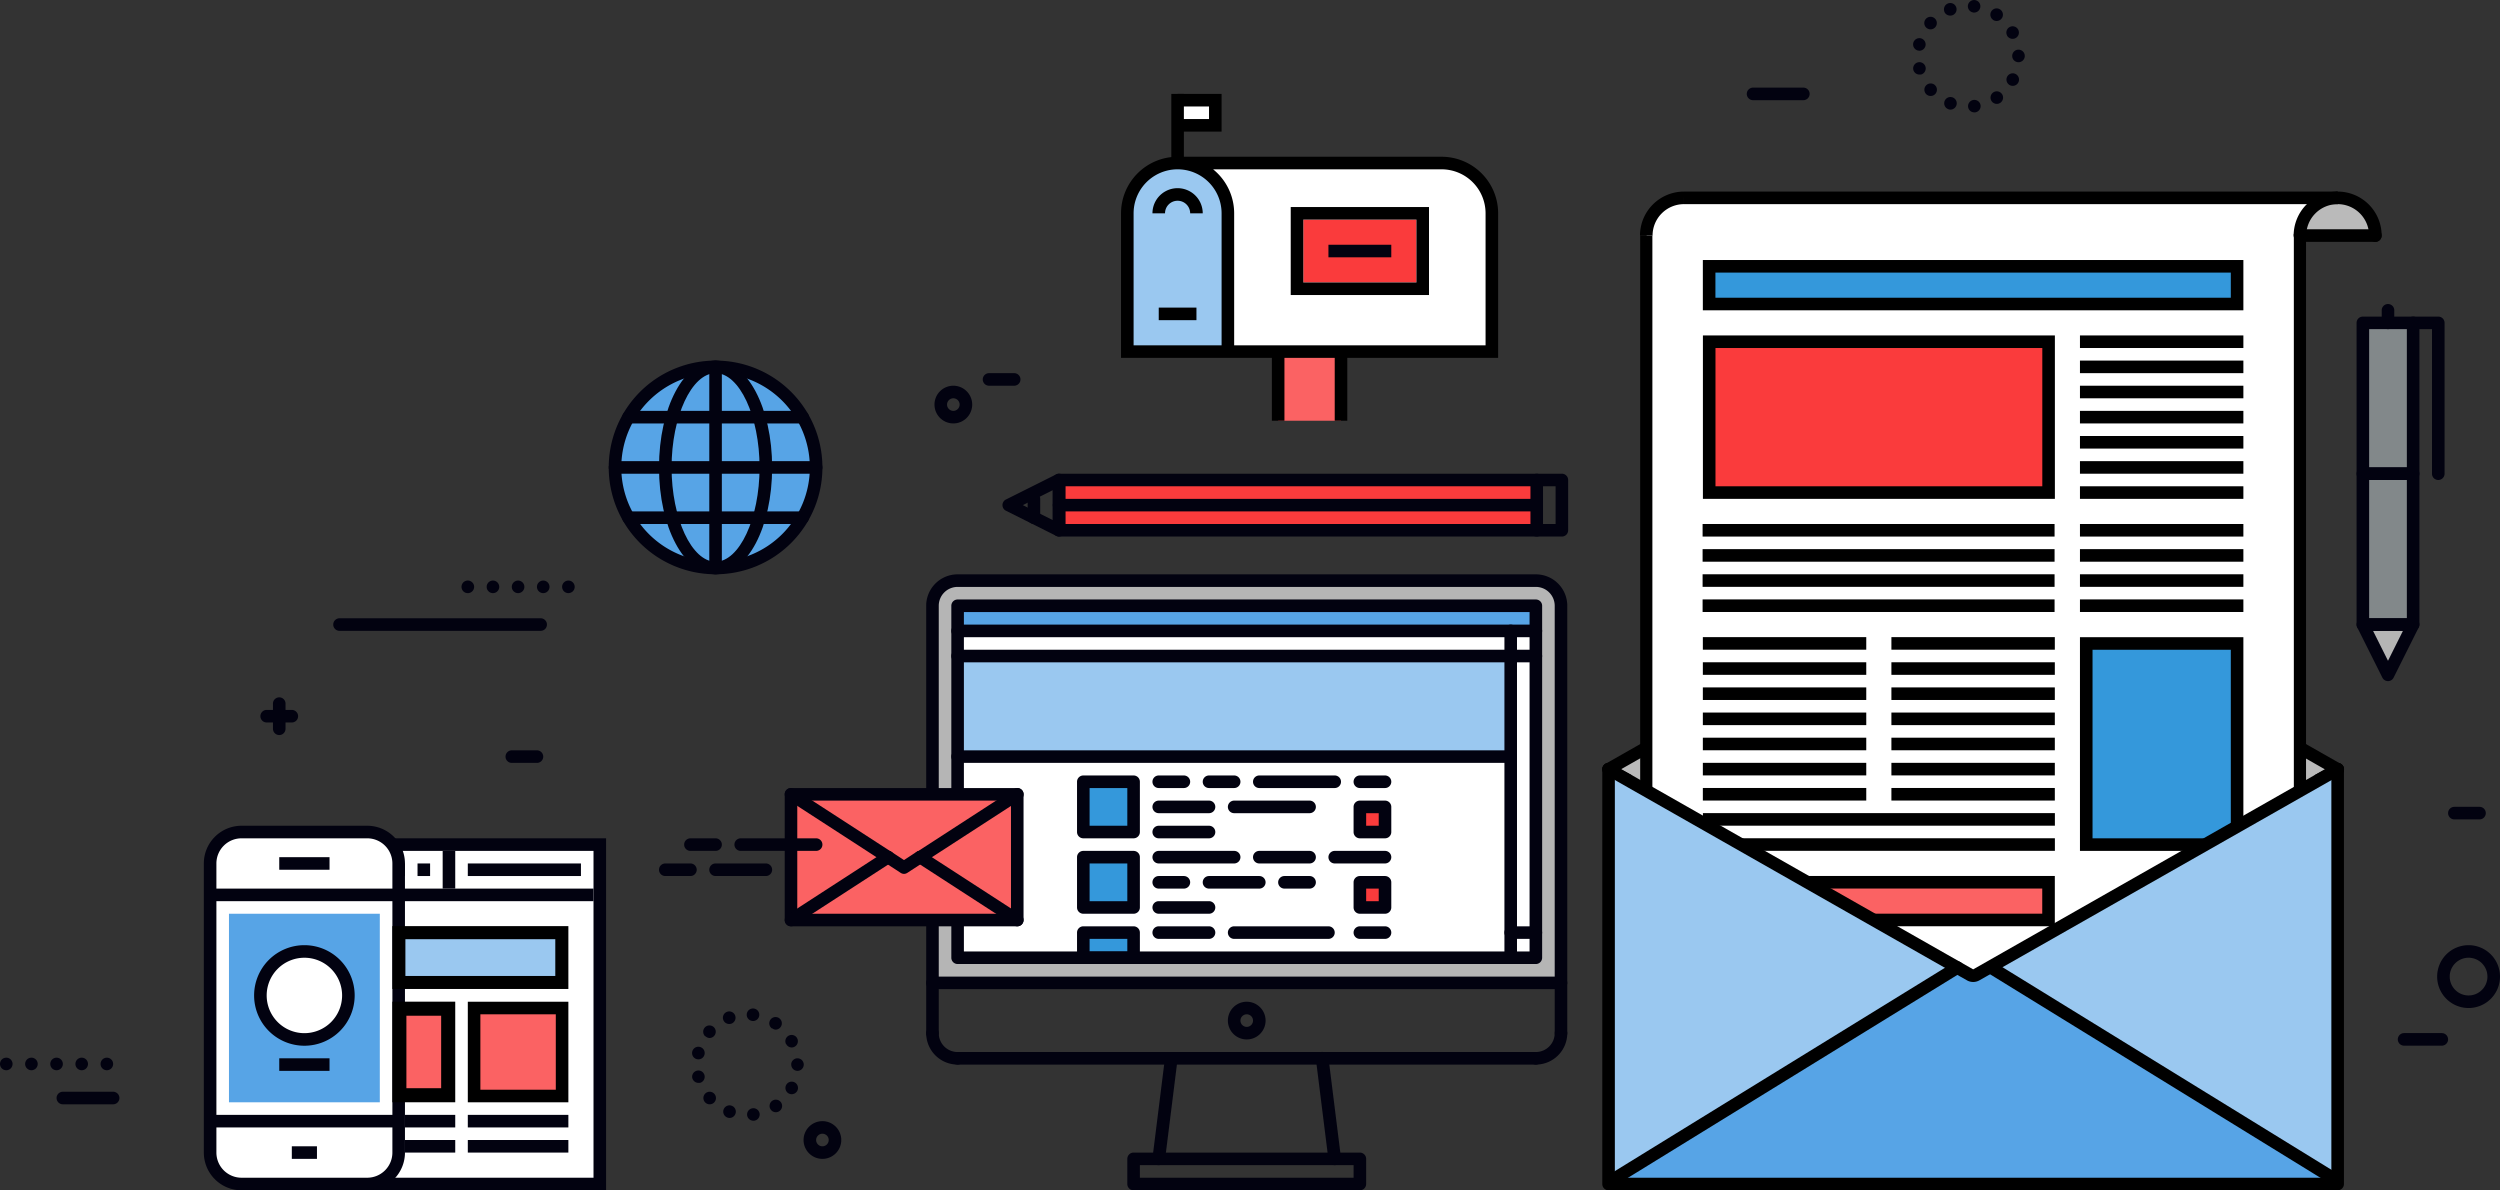 <svg id="Laag_1" data-name="Laag 1" xmlns="http://www.w3.org/2000/svg" viewBox="0 0 397.76 189.38"><rect x="0" y="0" width="397.76" height="189.38" fill="#333333" stroke="none"/><defs><style>.cls-1{fill:#bababa;}.cls-2{fill:#fff;}.cls-3{fill:#3498db;}.cls-4{fill:#fb6263;}.cls-5{fill:#fa3b3c;}.cls-6,.cls-7,.cls-8{fill:none;stroke:#000;}.cls-12,.cls-6,.cls-7,.cls-8{stroke-miterlimit:10;}.cls-6,.cls-8{stroke-width:2px;}.cls-7{stroke-width:1.94px;}.cls-8{stroke-linecap:round;}.cls-12,.cls-9{fill:#9ac8f0;}.cls-10{fill:#57a4e6;}.cls-11{fill:#b5b5b5;}.cls-12{stroke:#f3f3f3;}.cls-13{fill:#020210;}.cls-14{fill:#82888a;}</style></defs><title>newsletter</title><polygon class="cls-1" points="313.93 89.47 255.94 122.34 255.94 188.36 371.94 188.36 371.94 122.34 313.93 89.47"/><path d="M856.56,477.58a1,1,0,0,0,1.36.38l57.51-32.72L972.94,478a1,1,0,1,0,1-1.74l-56.45-32.12-1.06-.6a2,2,0,0,0-2,0l-1.06.6-56.45,32.12A1,1,0,0,0,856.56,477.58Z" transform="translate(-601.5 -354.72)"/><path class="cls-2" d="M967.43,393.09c0-3.89,3-6.89,6-6.89h-104c-3,0-6,3-6,6.89v150h104Z" transform="translate(-601.5 -354.72)"/><rect class="cls-3" x="271.93" y="42.37" width="84" height="6"/><path d="M958.43,404.09h-86v-8h86Zm-84-2h82v-4h-82Z" transform="translate(-601.5 -354.72)"/><rect class="cls-4" x="271.93" y="140.38" width="53.94" height="6"/><path d="M928.43,502.09h-56v-8h56Zm-54-2h52v-4h-52Z" transform="translate(-601.5 -354.72)"/><rect class="cls-5" x="271.93" y="54.37" width="53.92" height="24"/><path d="M928.44,434.09h-56v-26h56Zm-54-2h52v-22h-52Z" transform="translate(-601.5 -354.72)"/><rect class="cls-3" x="331.93" y="102.38" width="24" height="32"/><path d="M958.43,490.1h-26v-34h26Zm-24-2h22v-30h-22Z" transform="translate(-601.5 -354.72)"/><rect x="330.93" y="83.37" width="26" height="2"/><rect x="330.93" y="87.37" width="26" height="2"/><rect x="330.93" y="91.37" width="26" height="2"/><rect x="330.93" y="95.37" width="26" height="2"/><rect x="330.93" y="53.37" width="26" height="2"/><rect x="330.93" y="57.37" width="26" height="2"/><rect x="330.93" y="61.37" width="26" height="2"/><rect x="330.93" y="65.37" width="26" height="2"/><rect x="330.93" y="69.37" width="26" height="2"/><rect x="330.93" y="73.37" width="26" height="2"/><rect x="330.93" y="77.37" width="26" height="2"/><rect x="270.93" y="101.37" width="26" height="2"/><rect x="270.93" y="105.37" width="26" height="2"/><rect x="270.93" y="109.37" width="26" height="2"/><rect x="270.93" y="113.37" width="26" height="2"/><rect x="270.93" y="117.37" width="26" height="2"/><rect x="270.93" y="121.37" width="26" height="2"/><rect x="270.93" y="125.37" width="26" height="2"/><rect x="300.93" y="101.37" width="26" height="2"/><rect x="300.93" y="105.37" width="26" height="2"/><rect x="300.93" y="109.37" width="26" height="2"/><rect x="300.93" y="113.37" width="26" height="2"/><rect x="300.93" y="117.37" width="26" height="2"/><rect x="300.93" y="121.37" width="26" height="2"/><rect x="300.93" y="125.37" width="26" height="2"/><rect x="270.89" y="83.37" width="56" height="2"/><rect x="270.89" y="87.37" width="56" height="2"/><rect x="270.94" y="129.37" width="56" height="2"/><rect x="270.94" y="133.37" width="56" height="2"/><rect x="270.89" y="91.37" width="56" height="2"/><rect x="270.89" y="95.37" width="56" height="2"/><path class="cls-1" d="M979.43,392.2h-12a6,6,0,1,1,12,0Z" transform="translate(-601.5 -354.72)"/><line class="cls-6" x1="267.93" y1="31.48" x2="371.93" y2="31.48"/><path class="cls-6" d="M863.43,392.2a6,6,0,0,1,6-6" transform="translate(-601.5 -354.72)"/><line class="cls-7" x1="261.93" y1="37.48" x2="261.93" y2="189.37"/><path class="cls-6" d="M967.43,392.2a6,6,0,0,1,6-6" transform="translate(-601.5 -354.72)"/><line class="cls-7" x1="365.93" y1="37.48" x2="365.93" y2="189.37"/><line class="cls-6" x1="260.93" y1="188.36" x2="366.93" y2="188.36"/><path class="cls-8" d="M979.43,392.2a6,6,0,0,0-6-6" transform="translate(-601.5 -354.72)"/><line class="cls-8" x1="377.93" y1="37.48" x2="365.93" y2="37.48"/><polygon class="cls-9" points="313.93 155.38 255.94 122.34 255.94 188.36 371.94 188.36 371.94 122.34 313.93 155.38"/><polygon class="cls-10" points="255.94 188.28 311.39 153.9 313.93 155.38 316.72 154.06 371.94 188.28 255.94 188.28"/><path d="M973.43,476.1l-3.78,2h2.78v64h-114v-64h2.78l-3.78-2a1,1,0,0,0-1,1v66a1,1,0,0,0,1,1h116a1,1,0,0,0,1-1v-66A1,1,0,0,0,973.43,476.1Z" transform="translate(-601.5 -354.72)"/><path d="M974.31,476.61a1,1,0,0,0-1.36-.38l-57.51,32.72-57.51-32.72a1,1,0,1,0-1,1.74l56.45,32.12,1.06.6a2,2,0,0,0,2,0l1.06-.6L973.92,478A1,1,0,0,0,974.31,476.61Z" transform="translate(-601.5 -354.72)"/><line class="cls-8" x1="257.13" y1="187.38" x2="311.42" y2="153.94"/><line class="cls-8" x1="371.08" y1="187.38" x2="316.79" y2="153.94"/><path class="cls-11" d="M845.86,447.1h-92a4,4,0,0,0-4,4v60h100v-60A4,4,0,0,0,845.86,447.1Z" transform="translate(-601.5 -354.72)"/><rect class="cls-2" x="152.36" y="96.38" width="92" height="56"/><rect class="cls-5" x="216.36" y="140.38" width="4" height="4"/><rect class="cls-5" x="216.36" y="128.38" width="4" height="4"/><rect class="cls-3" x="172.36" y="124.38" width="8" height="8"/><rect class="cls-3" x="172.36" y="136.38" width="8" height="8"/><rect class="cls-3" x="172.36" y="148.38" width="8" height="4"/><rect class="cls-10" x="152.36" y="96.38" width="92" height="4"/><rect class="cls-12" x="152.36" y="104.38" width="88" height="16"/><path class="cls-13" d="M845.86,508.1h-92a1,1,0,0,1-1-1v-56a1,1,0,0,1,1-1h92a1,1,0,0,1,1,1v56A1,1,0,0,1,845.86,508.1Zm-91-2h90v-54h-90Z" transform="translate(-601.5 -354.72)"/><path class="cls-13" d="M817.86,544.1h-36a1,1,0,0,1-1-1v-4a1,1,0,0,1,1-1h36a1,1,0,0,1,1,1v4A1,1,0,0,1,817.86,544.1Zm-35-2h34v-2h-34Z" transform="translate(-601.5 -354.72)"/><path class="cls-13" d="M753.86,524.1a5,5,0,0,1-5-5,1,1,0,0,1,2,0,3,3,0,0,0,3,3,1,1,0,0,1,0,2Z" transform="translate(-601.5 -354.72)"/><path class="cls-13" d="M845.86,524.1a1,1,0,0,1,0-2,3,3,0,0,0,3-3,1,1,0,0,1,2,0A5,5,0,0,1,845.86,524.1Z" transform="translate(-601.5 -354.72)"/><path class="cls-13" d="M845.86,524.1h-92a1,1,0,0,1,0-2h92a1,1,0,0,1,0,2Z" transform="translate(-601.5 -354.72)"/><path class="cls-13" d="M849.86,512.1h-100a1,1,0,0,1-1-1v-60a5,5,0,0,1,5-5h92a5,5,0,0,1,5,5v60A1,1,0,0,1,849.86,512.1Zm-99-2h98v-59a3,3,0,0,0-3-3h-92a3,3,0,0,0-3,3Z" transform="translate(-601.5 -354.72)"/><path class="cls-13" d="M785.86,540.1h-.13a1,1,0,0,1-.87-1.12l2-16a1,1,0,1,1,2,.25l-2,16A1,1,0,0,1,785.86,540.1Z" transform="translate(-601.5 -354.72)"/><path class="cls-13" d="M813.86,540.1a1,1,0,0,1-1-.88l-2-16a1,1,0,0,1,2-.25l2,16a1,1,0,0,1-.87,1.12Z" transform="translate(-601.5 -354.72)"/><path class="cls-13" d="M799.86,520.1a3,3,0,1,1,3-3A3,3,0,0,1,799.86,520.1Zm0-4a1,1,0,1,0,1,1A1,1,0,0,0,799.86,516.1Z" transform="translate(-601.5 -354.72)"/><path class="cls-13" d="M841.86,460.1h-88a1,1,0,0,1,0-2h88a1,1,0,0,1,0,2Z" transform="translate(-601.5 -354.72)"/><path class="cls-13" d="M841.86,476.1h-88a1,1,0,0,1,0-2h88a1,1,0,0,1,0,2Z" transform="translate(-601.5 -354.72)"/><path class="cls-13" d="M781.86,488.1h-8a1,1,0,0,1-1-1v-8a1,1,0,0,1,1-1h8a1,1,0,0,1,1,1v8A1,1,0,0,1,781.86,488.1Zm-7-2h6v-6h-6Z" transform="translate(-601.5 -354.72)"/><path class="cls-13" d="M781.86,500.1h-8a1,1,0,0,1-1-1v-8a1,1,0,0,1,1-1h8a1,1,0,0,1,1,1v8A1,1,0,0,1,781.86,500.1Zm-7-2h6v-6h-6Z" transform="translate(-601.5 -354.72)"/><path class="cls-13" d="M781.86,508.1h-8a1,1,0,0,1-1-1v-4a1,1,0,0,1,1-1h8a1,1,0,0,1,1,1v4A1,1,0,0,1,781.86,508.1Zm-7-2h6v-2h-6Z" transform="translate(-601.5 -354.72)"/><path class="cls-13" d="M841.86,508.1a1,1,0,0,1-1-1v-52a1,1,0,0,1,2,0v52A1,1,0,0,1,841.86,508.1Z" transform="translate(-601.5 -354.72)"/><path class="cls-13" d="M845.86,456.1h-92a1,1,0,0,1,0-2h92a1,1,0,0,1,0,2Z" transform="translate(-601.5 -354.72)"/><path class="cls-13" d="M845.86,504.1h-4a1,1,0,0,1,0-2h4a1,1,0,0,1,0,2Z" transform="translate(-601.5 -354.72)"/><path class="cls-13" d="M845.86,460.1h-4a1,1,0,0,1,0-2h4a1,1,0,0,1,0,2Z" transform="translate(-601.5 -354.72)"/><path class="cls-13" d="M813.86,480.1h-12a1,1,0,0,1,0-2h12a1,1,0,0,1,0,2Z" transform="translate(-601.5 -354.72)"/><path class="cls-13" d="M793.86,484.1h-8a1,1,0,0,1,0-2h8a1,1,0,0,1,0,2Z" transform="translate(-601.5 -354.72)"/><path class="cls-13" d="M809.86,484.1h-12a1,1,0,0,1,0-2h12a1,1,0,0,1,0,2Z" transform="translate(-601.5 -354.72)"/><path class="cls-13" d="M793.86,488.1h-8a1,1,0,0,1,0-2h8a1,1,0,0,1,0,2Z" transform="translate(-601.5 -354.72)"/><path class="cls-13" d="M821.86,488.1h-4a1,1,0,0,1-1-1v-4a1,1,0,0,1,1-1h4a1,1,0,0,1,1,1v4A1,1,0,0,1,821.86,488.1Zm-3-2h2v-2h-2Z" transform="translate(-601.5 -354.72)"/><path class="cls-13" d="M789.86,480.1h-4a1,1,0,0,1,0-2h4a1,1,0,0,1,0,2Z" transform="translate(-601.5 -354.72)"/><path class="cls-13" d="M797.86,480.1h-4a1,1,0,0,1,0-2h4a1,1,0,0,1,0,2Z" transform="translate(-601.5 -354.72)"/><path class="cls-13" d="M821.86,480.1h-4a1,1,0,0,1,0-2h4a1,1,0,0,1,0,2Z" transform="translate(-601.5 -354.72)"/><path class="cls-13" d="M797.86,492.1h-12a1,1,0,0,1,0-2h12a1,1,0,0,1,0,2Z" transform="translate(-601.5 -354.72)"/><path class="cls-13" d="M801.86,496.1h-8a1,1,0,0,1,0-2h8a1,1,0,0,1,0,2Z" transform="translate(-601.5 -354.72)"/><path class="cls-13" d="M809.86,496.1h-4a1,1,0,0,1,0-2h4a1,1,0,0,1,0,2Z" transform="translate(-601.5 -354.72)"/><path class="cls-13" d="M793.86,500.1h-8a1,1,0,0,1,0-2h8a1,1,0,0,1,0,2Z" transform="translate(-601.5 -354.72)"/><path class="cls-13" d="M821.86,500.1h-4a1,1,0,0,1-1-1v-4a1,1,0,0,1,1-1h4a1,1,0,0,1,1,1v4A1,1,0,0,1,821.86,500.1Zm-3-2h2v-2h-2Z" transform="translate(-601.5 -354.72)"/><path class="cls-13" d="M809.86,492.1h-8a1,1,0,0,1,0-2h8a1,1,0,0,1,0,2Z" transform="translate(-601.5 -354.72)"/><path class="cls-13" d="M821.86,492.1h-8a1,1,0,0,1,0-2h8a1,1,0,0,1,0,2Z" transform="translate(-601.5 -354.72)"/><path class="cls-13" d="M789.86,496.1h-4a1,1,0,0,1,0-2h4a1,1,0,0,1,0,2Z" transform="translate(-601.5 -354.72)"/><path class="cls-13" d="M793.86,504.1h-8a1,1,0,0,1,0-2h8a1,1,0,0,1,0,2Z" transform="translate(-601.5 -354.72)"/><path class="cls-13" d="M812.86,504.1h-15a1,1,0,0,1,0-2h15a1,1,0,0,1,0,2Z" transform="translate(-601.5 -354.72)"/><path class="cls-13" d="M821.86,504.1h-4a1,1,0,0,1,0-2h4a1,1,0,0,1,0,2Z" transform="translate(-601.5 -354.72)"/><path class="cls-13" d="M849.86,520.1a1,1,0,0,1-1-1v-8a1,1,0,0,1,2,0v8A1,1,0,0,1,849.86,520.1Z" transform="translate(-601.5 -354.72)"/><path class="cls-13" d="M749.86,520.1a1,1,0,0,1-1-1v-8a1,1,0,0,1,2,0v8A1,1,0,0,1,749.86,520.1Z" transform="translate(-601.5 -354.72)"/><rect class="cls-4" x="125.85" y="126.38" width="36" height="20"/><path class="cls-13" d="M763.35,502.1h-36a1,1,0,0,1-1-1v-20a1,1,0,0,1,1-1h36a1,1,0,0,1,1,1v20A1,1,0,0,1,763.35,502.1Zm-35-2h34v-18h-34Z" transform="translate(-601.5 -354.72)"/><path class="cls-13" d="M747.93,492.1a1,1,0,0,1-.54-1.84l15.43-10a1,1,0,1,1,1.09,1.68l-15.43,10A1,1,0,0,1,747.93,492.1Z" transform="translate(-601.5 -354.72)"/><path class="cls-13" d="M745.35,493.76a1,1,0,0,1-.54-.16l-2.57-1.67a1,1,0,1,1,1.09-1.68l2,1.31,2-1.31a1,1,0,0,1,1.09,1.68l-2.57,1.67A1,1,0,0,1,745.35,493.76Z" transform="translate(-601.5 -354.72)"/><path class="cls-13" d="M742.78,492.1a1,1,0,0,1-.54-.16l-15.43-10a1,1,0,1,1,1.09-1.68l15.43,10a1,1,0,0,1-.54,1.84Z" transform="translate(-601.5 -354.72)"/><path class="cls-13" d="M727.35,502.1a1,1,0,0,1-.54-1.84l15.43-10a1,1,0,1,1,1.09,1.68l-15.43,10A1,1,0,0,1,727.35,502.1Z" transform="translate(-601.5 -354.72)"/><path class="cls-13" d="M763.35,502.1a1,1,0,0,1-.54-.16l-15.43-10a1,1,0,1,1,1.09-1.68l15.43,10a1,1,0,0,1-.54,1.84Z" transform="translate(-601.5 -354.72)"/><path class="cls-13" d="M731.35,490.1h-12a1,1,0,0,1,0-2h12a1,1,0,0,1,0,2Z" transform="translate(-601.5 -354.72)"/><path class="cls-13" d="M723.35,494.1h-8a1,1,0,0,1,0-2h8a1,1,0,0,1,0,2Z" transform="translate(-601.5 -354.72)"/><path class="cls-13" d="M715.35,490.1h-4a1,1,0,0,1,0-2h4a1,1,0,0,1,0,2Z" transform="translate(-601.5 -354.72)"/><path class="cls-13" d="M711.35,494.1h-4a1,1,0,0,1,0-2h4a1,1,0,0,1,0,2Z" transform="translate(-601.5 -354.72)"/><rect class="cls-5" x="168.5" y="76.37" width="76" height="8"/><path class="cls-13" d="M770,430.09h80a1,1,0,0,1,1,1v8a1,1,0,0,1-1,1H770a1,1,0,0,1-1-1v-8A1,1,0,0,1,770,430.09Zm79,2H771v6h78Z" transform="translate(-601.5 -354.72)"/><path class="cls-13" d="M770,430.09a1,1,0,0,1,1,1v8a1,1,0,0,1-1.45.89l-8-4a1,1,0,0,1,0-1.79l8-4A1,1,0,0,1,770,430.09Zm-1,7.38v-4.76l-4.76,2.38Z" transform="translate(-601.5 -354.72)"/><path class="cls-13" d="M846,430.09a1,1,0,0,1,1,1v8a1,1,0,0,1-2,0v-8A1,1,0,0,1,846,430.09Z" transform="translate(-601.5 -354.72)"/><path class="cls-13" d="M770,434.09h76a1,1,0,0,1,0,2H770a1,1,0,0,1,0-2Z" transform="translate(-601.5 -354.72)"/><path class="cls-13" d="M766,433.09a1,1,0,0,1,1,1v3a1,1,0,0,1-2,0v-3A1,1,0,0,1,766,433.09Z" transform="translate(-601.5 -354.72)"/><rect class="cls-4" x="203.36" y="55.94" width="10" height="11"/><rect class="cls-2" x="187.36" y="15.94" width="6" height="4"/><path class="cls-2" d="M830.86,380.66h-42a8,8,0,0,1,8,8v22h42v-22A8,8,0,0,0,830.86,380.66Z" transform="translate(-601.5 -354.72)"/><path class="cls-9" d="M788.86,380.66a8,8,0,0,0-8,8v22h16v-22A8,8,0,0,0,788.86,380.66Z" transform="translate(-601.5 -354.72)"/><path d="M839.86,411.66h-60v-23a9,9,0,0,1,9-9h42a9,9,0,0,1,9,9Zm-42-2h40v-21a7,7,0,0,0-7-7H794.51a9,9,0,0,1,3.35,7Zm-16,0h14v-21a7,7,0,0,0-14,0Z" transform="translate(-601.5 -354.72)"/><rect x="202.36" y="55.94" width="2" height="11"/><rect x="212.36" y="55.94" width="2" height="11"/><rect x="186.36" y="14.94" width="2" height="11"/><polygon points="194.36 20.94 187.36 20.94 187.36 18.94 192.36 18.94 192.36 16.94 187.36 16.94 187.36 14.94 194.36 14.94 194.36 20.94"/><rect x="184.36" y="48.94" width="6" height="2"/><rect class="cls-5" x="207.36" y="34.94" width="18" height="10"/><path d="M826.86,389.66v10h-18v-10h18m2-2h-22v14h22v-14Z" transform="translate(-601.5 -354.72)"/><rect class="cls-13" x="211.36" y="38.94" width="10" height="2"/><path d="M792.86,388.66h-2a2,2,0,0,0-4,0h-2a4,4,0,0,1,8,0Z" transform="translate(-601.5 -354.72)"/><rect class="cls-2" x="55.43" y="134.38" width="40" height="54"/><path class="cls-13" d="M697.93,544.1h-42v-56h42Zm-40-2h38v-52h-38Z" transform="translate(-601.5 -354.72)"/><rect class="cls-13" x="56.43" y="141.38" width="38" height="2"/><rect class="cls-13" x="58.43" y="137.38" width="2" height="2"/><rect class="cls-13" x="62.43" y="137.38" width="2" height="2"/><rect class="cls-13" x="66.43" y="137.38" width="2" height="2"/><rect class="cls-13" x="70.43" y="135.38" width="2" height="6"/><rect class="cls-13" x="74.43" y="137.38" width="18" height="2"/><rect class="cls-2" x="33.43" y="132.38" width="30" height="56" rx="5" ry="5"/><rect class="cls-13" x="33.43" y="141.38" width="30" height="2"/><rect class="cls-13" x="33.43" y="177.38" width="30" height="2"/><path class="cls-13" d="M659.93,544.1h-20a6,6,0,0,1-6-6v-46a6,6,0,0,1,6-6h20a6,6,0,0,1,6,6v46A6,6,0,0,1,659.93,544.1Zm-20-56a4,4,0,0,0-4,4v46a4,4,0,0,0,4,4h20a4,4,0,0,0,4-4v-46a4,4,0,0,0-4-4Z" transform="translate(-601.5 -354.72)"/><rect class="cls-13" x="44.43" y="136.38" width="8" height="2"/><rect class="cls-13" x="46.43" y="182.38" width="4" height="2"/><rect class="cls-10" x="36.43" y="145.38" width="24" height="30"/><circle class="cls-2" cx="48.43" cy="158.38" r="7"/><path class="cls-13" d="M649.93,521.1a8,8,0,1,1,8-8A8,8,0,0,1,649.93,521.1Zm0-14a6,6,0,1,0,6,6A6,6,0,0,0,649.93,507.1Z" transform="translate(-601.5 -354.72)"/><rect class="cls-13" x="44.43" y="168.38" width="8" height="2"/><rect class="cls-9" x="63.47" y="148.42" width="25.92" height="7.92"/><path d="M689.85,504.17V510H666v-5.85h23.85m2.08-2.08h-28v10h28v-10Z" transform="translate(-601.5 -354.72)"/><rect class="cls-13" x="74.43" y="181.38" width="16" height="2"/><rect class="cls-13" x="64.43" y="181.38" width="8" height="2"/><rect class="cls-13" x="74.43" y="177.38" width="16" height="2"/><rect class="cls-13" x="64.43" y="177.38" width="8" height="2"/><rect class="cls-4" x="63.55" y="160.5" width="7.76" height="13.76"/><path d="M671.69,516.33v11.53h-5.53V516.33h5.53m2.24-2.24h-10v16h10v-16Z" transform="translate(-601.5 -354.72)"/><rect class="cls-4" x="75.43" y="160.38" width="14" height="14"/><path d="M689.93,516.1v12h-12v-12h12m2-2h-16v16h16v-16Z" transform="translate(-601.5 -354.72)"/><path class="cls-13" d="M720.37,532.16a1,1,0,0,1,.88-1.11h0a1,1,0,0,1,1.11.87h0a1,1,0,0,1-.87,1.11h-.12A1,1,0,0,1,720.37,532.16Zm-3.15.36a1,1,0,0,1-.59-1.28h0a1,1,0,0,1,1.29-.59h0a1,1,0,0,1,.59,1.29h0a1,1,0,0,1-.94.65h0A.85.85,0,0,1,717.22,532.52Zm6.9-1.27a1,1,0,0,1,.25-1.39h0a1,1,0,0,1,1.39.25h0a1,1,0,0,1-.25,1.39h0a1,1,0,0,1-.57.18h0A1,1,0,0,1,724.12,531.25Zm-10.45-1.16a1,1,0,0,1,.08-1.42h0a1,1,0,0,1,1.41.09h0a1,1,0,0,1-.08,1.41h0a1,1,0,0,1-.66.25h0A1,1,0,0,1,713.67,530.09ZM727,528.7a1,1,0,0,1-.42-1.35h0a1,1,0,0,1,1.35-.42h0a1,1,0,0,1,.42,1.35h0a1,1,0,0,1-.88.53h0A1,1,0,0,1,727,528.7Zm-15.35-2.42h0a1,1,0,0,1,.73-1.21h0a1,1,0,0,1,1.21.73h0a1,1,0,0,1-.73,1.21h0l-.24,0h0A1,1,0,0,1,711.66,526.28Zm15.73-2.18h0v0h0a1,1,0,0,1,1-1h0a1,1,0,0,1,1,1h0v0h0v0h0a1,1,0,0,1-1,1h0A1,1,0,0,1,727.39,524.1Zm0,0Zm-15-.86a1,1,0,0,1-.74-1.21h0a1,1,0,0,1,1.21-.74h0a1,1,0,0,1,.74,1.21h0a1,1,0,0,1-1,.77h0Zm14.19-2.39a1,1,0,0,1,.41-1.35h0a1,1,0,0,1,1.35.41h0a1,1,0,0,1-.41,1.35h0a1,1,0,0,1-.47.12h0A1,1,0,0,1,726.57,520.8Zm-12.85-1.23a1,1,0,0,1-.09-1.41h0a1,1,0,0,1,1.41-.09h0a1,1,0,0,1,.09,1.41h0a1,1,0,0,1-.75.34h0A1,1,0,0,1,713.72,519.57Zm10.61-1.26a1,1,0,0,1-.26-1.39h0a1,1,0,0,1,1.39-.26h0a1,1,0,0,1,.26,1.39h0a1,1,0,0,1-.83.44h0A1,1,0,0,1,724.33,518.31ZM716.58,517a1,1,0,0,1,.58-1.29h0a1,1,0,0,1,1.3.57h0a1,1,0,0,1-.58,1.3h0a1.07,1.07,0,0,1-.35.06h0A1,1,0,0,1,716.58,517Zm4.62.16h0a1,1,0,0,1-.89-1.1h0a1,1,0,0,1,1.11-.88h0a1,1,0,0,1,.88,1.11h0a1,1,0,0,1-1,.88h-.11Z" transform="translate(-601.5 -354.72)"/><path class="cls-13" d="M729.35,536.1a3,3,0,1,1,3,3A3,3,0,0,1,729.35,536.1Zm2,0a1,1,0,1,0,1-1A1,1,0,0,0,731.35,536.1Z" transform="translate(-601.5 -354.72)"/><circle class="cls-10" cx="113.85" cy="74.37" r="16"/><path class="cls-13" d="M715.35,446.09a17,17,0,1,1,17-17A17,17,0,0,1,715.35,446.09Zm0-32a15,15,0,1,0,15,15A15,15,0,0,0,715.35,414.09Z" transform="translate(-601.5 -354.72)"/><path class="cls-13" d="M715.35,446.09a1,1,0,0,1-1-1v-32a1,1,0,0,1,2,0v32A1,1,0,0,1,715.35,446.09Z" transform="translate(-601.5 -354.72)"/><path class="cls-13" d="M715.35,446.09c-5,0-9-7.47-9-17s4-17,9-17,9,7.47,9,17S720.4,446.09,715.35,446.09Zm0-32c-3.79,0-7,6.87-7,15s3.21,15,7,15,7-6.87,7-15S719.15,414.09,715.35,414.09Z" transform="translate(-601.5 -354.72)"/><path class="cls-13" d="M731.35,430.09h-32a1,1,0,0,1,0-2h32a1,1,0,0,1,0,2Z" transform="translate(-601.5 -354.72)"/><path class="cls-13" d="M729.21,422.09H701.5a1,1,0,0,1,0-2h27.71a1,1,0,1,1,0,2Z" transform="translate(-601.5 -354.72)"/><path class="cls-13" d="M729.21,438.09H701.5a1,1,0,0,1,0-2h27.71a1,1,0,1,1,0,2Z" transform="translate(-601.5 -354.72)"/><rect class="cls-14" x="375.94" y="51.38" width="8" height="24"/><rect class="cls-14" x="375.94" y="75.38" width="8" height="24"/><polygon class="cls-11" points="379.94 107.38 383.94 99.38 375.94 99.38 379.94 107.38"/><path class="cls-13" d="M985.44,431.09h-8a1,1,0,0,1-1-1v-24a1,1,0,0,1,1-1h8a1,1,0,0,1,1,1v24A1,1,0,0,1,985.44,431.09Zm-7-2h6v-22h-6Z" transform="translate(-601.5 -354.72)"/><path class="cls-13" d="M985.44,455.09h-8a1,1,0,0,1-1-1v-24a1,1,0,0,1,1-1h8a1,1,0,0,1,1,1v24A1,1,0,0,1,985.44,455.09Zm-7-2h6v-22h-6Z" transform="translate(-601.5 -354.72)"/><path class="cls-13" d="M981.44,463.09a1,1,0,0,1-.89-.55l-4-8a1,1,0,0,1,.89-1.45h8a1,1,0,0,1,.89,1.45l-4,8A1,1,0,0,1,981.44,463.09Zm-2.38-8,2.38,4.76,2.38-4.76Z" transform="translate(-601.5 -354.72)"/><path class="cls-13" d="M989.44,431.09a1,1,0,0,1-1-1v-23h-3a1,1,0,0,1,0-2h4a1,1,0,0,1,1,1v24A1,1,0,0,1,989.44,431.09Z" transform="translate(-601.5 -354.72)"/><path class="cls-13" d="M981.44,407.09a1,1,0,0,1-1-1v-2a1,1,0,1,1,2,0v2A1,1,0,0,1,981.44,407.09Z" transform="translate(-601.5 -354.72)"/><path class="cls-13" d="M753.18,422.09a3,3,0,1,1,3-3A3,3,0,0,1,753.18,422.09Zm0-4a1,1,0,1,0,1,1A1,1,0,0,0,753.18,418.09Z" transform="translate(-601.5 -354.72)"/><path class="cls-13" d="M994.26,515.1a5,5,0,1,1,5-5A5,5,0,0,1,994.26,515.1Zm0-8a3,3,0,1,0,3,3A3,3,0,0,0,994.26,507.1Z" transform="translate(-601.5 -354.72)"/><path class="cls-13" d="M687.52,455.09h-32a1,1,0,0,1,0-2h32a1,1,0,0,1,0,2Z" transform="translate(-601.5 -354.72)"/><path class="cls-13" d="M888.42,370.66h-8a1,1,0,0,1,0-2h8a1,1,0,0,1,0,2Z" transform="translate(-601.5 -354.72)"/><path class="cls-13" d="M996,485.09h-4a1,1,0,0,1,0-2h4a1,1,0,0,1,0,2Z" transform="translate(-601.5 -354.72)"/><path class="cls-13" d="M990,521.09h-6a1,1,0,0,1,0-2h6a1,1,0,0,1,0,2Z" transform="translate(-601.5 -354.72)"/><path class="cls-13" d="M619.5,530.42h-8a1,1,0,0,1,0-2h8a1,1,0,0,1,0,2Z" transform="translate(-601.5 -354.72)"/><path class="cls-13" d="M762.86,416.09h-4a1,1,0,0,1,0-2h4a1,1,0,0,1,0,2Z" transform="translate(-601.5 -354.72)"/><path class="cls-13" d="M675.93,449.09a1,1,0,0,1-.71-.29,1,1,0,0,1-.29-.71,1,1,0,0,1,1.71-.71,1,1,0,0,1,0,1.42A1,1,0,0,1,675.93,449.09Z" transform="translate(-601.5 -354.72)"/><path class="cls-13" d="M686.93,448.09a1,1,0,0,1,1-1h0a1,1,0,0,1,1,1h0a1,1,0,0,1-1,1h0A1,1,0,0,1,686.93,448.09Zm-4,0a1,1,0,0,1,1-1h0a1,1,0,0,1,1,1h0a1,1,0,0,1-1,1h0A1,1,0,0,1,682.93,448.09Zm-4,0a1,1,0,0,1,1-1h0a1,1,0,0,1,1,1h0a1,1,0,0,1-1,1h0A1,1,0,0,1,678.93,448.09Z" transform="translate(-601.5 -354.72)"/><path class="cls-13" d="M691.93,449.09a1,1,0,1,1,.71-.29A1.05,1.05,0,0,1,691.93,449.09Z" transform="translate(-601.5 -354.72)"/><path class="cls-13" d="M617.5,524a1,1,0,0,1,1-1h0a1,1,0,0,1,1,1h0a1,1,0,0,1-1,1h0A1,1,0,0,1,617.5,524Zm-4,0a1,1,0,0,1,1-1h0a1,1,0,0,1,1,1h0a1,1,0,0,1-1,1h0A1,1,0,0,1,613.5,524Zm-4,0a1,1,0,0,1,1-1h0a1,1,0,0,1,1,1h0a1,1,0,0,1-1,1h0A1,1,0,0,1,609.5,524Zm-4,0a1,1,0,0,1,1-1h0a1,1,0,0,1,1,1h0a1,1,0,0,1-1,1h0A1,1,0,0,1,605.5,524Zm-4,0a1,1,0,0,1,1-1h0a1,1,0,0,1,1,1h0a1,1,0,0,1-1,1h0A1,1,0,0,1,601.5,524Z" transform="translate(-601.5 -354.72)"/><path class="cls-13" d="M645.93,471.67a1,1,0,0,1-1-1v-4a1,1,0,0,1,2,0v4A1,1,0,0,1,645.93,471.67Z" transform="translate(-601.5 -354.72)"/><path class="cls-13" d="M647.93,469.67h-4a1,1,0,0,1,0-2h4a1,1,0,0,1,0,2Z" transform="translate(-601.5 -354.72)"/><path class="cls-13" d="M914.63,371.73a1,1,0,0,1,.88-1.11h0a1,1,0,0,1,1.11.87h0a1,1,0,0,1-.87,1.11h-.12A1,1,0,0,1,914.63,371.73Zm-3.15.36a1,1,0,0,1-.59-1.28h0a1,1,0,0,1,1.29-.59h0a1,1,0,0,1,.58,1.29h0a1,1,0,0,1-.93.65h0A.84.84,0,0,1,911.48,372.09Zm6.9-1.27a1,1,0,0,1,.25-1.39h0a1,1,0,0,1,1.39.25h0a1,1,0,0,1-.25,1.39h0a1,1,0,0,1-.57.18h0A1,1,0,0,1,918.38,370.82Zm-10.45-1.16a1,1,0,0,1,.08-1.41h0a1,1,0,0,1,1.41.08h0a1,1,0,0,1-.08,1.41h0a1,1,0,0,1-.66.25h0A1,1,0,0,1,907.93,369.66Zm13.34-1.39a1,1,0,0,1-.42-1.35h0a1,1,0,0,1,1.35-.42h0a1,1,0,0,1,.42,1.35h0a1,1,0,0,1-.88.53h0A1,1,0,0,1,921.27,368.27Zm-15.35-2.42h0a1,1,0,0,1,.73-1.21h0a1,1,0,0,1,1.21.73h0a1,1,0,0,1-.73,1.21h0l-.24,0h0A1,1,0,0,1,905.92,365.85Zm15.73-2.17v-.06h0a1,1,0,0,1,1-1h0a1,1,0,0,1,1,1h0v0h0v0h0a1,1,0,0,1-1,1h0A1,1,0,0,1,921.65,363.68Zm-15-.92a1,1,0,0,1-.74-1.21h0a1,1,0,0,1,1.21-.73h0a1,1,0,0,1,.73,1.2h0a1,1,0,0,1-1,.77h0Zm14.19-2.38a1,1,0,0,1,.41-1.36h0a1,1,0,0,1,1.35.41h0a1,1,0,0,1-.41,1.35h0a1,1,0,0,1-.47.12h0A1,1,0,0,1,920.83,360.38ZM908,359.14a1,1,0,0,1-.09-1.41h0a1,1,0,0,1,1.41-.09h0a1,1,0,0,1,.09,1.41h0a1,1,0,0,1-.75.34h0A1,1,0,0,1,908,359.14Zm10.61-1.26a1,1,0,0,1-.26-1.39h0a1,1,0,0,1,1.39-.26h0a1,1,0,0,1,.26,1.39h0a1,1,0,0,1-.83.44h0A1,1,0,0,1,918.59,357.88Zm-7.75-1.32a1,1,0,0,1,.57-1.29h0a1,1,0,0,1,1.3.57h0a1,1,0,0,1-.58,1.3h0a1.08,1.08,0,0,1-.36.06h0A1,1,0,0,1,910.84,356.56Zm4.62.15a1,1,0,0,1-.88-1.1h0a1,1,0,0,1,1.1-.88h0a1,1,0,0,1,.88,1.1h0a1,1,0,0,1-1,.89h-.11Z" transform="translate(-601.5 -354.72)"/><path class="cls-13" d="M686.93,476.1h-4a1,1,0,0,1,0-2h4a1,1,0,0,1,0,2Z" transform="translate(-601.5 -354.72)"/></svg>